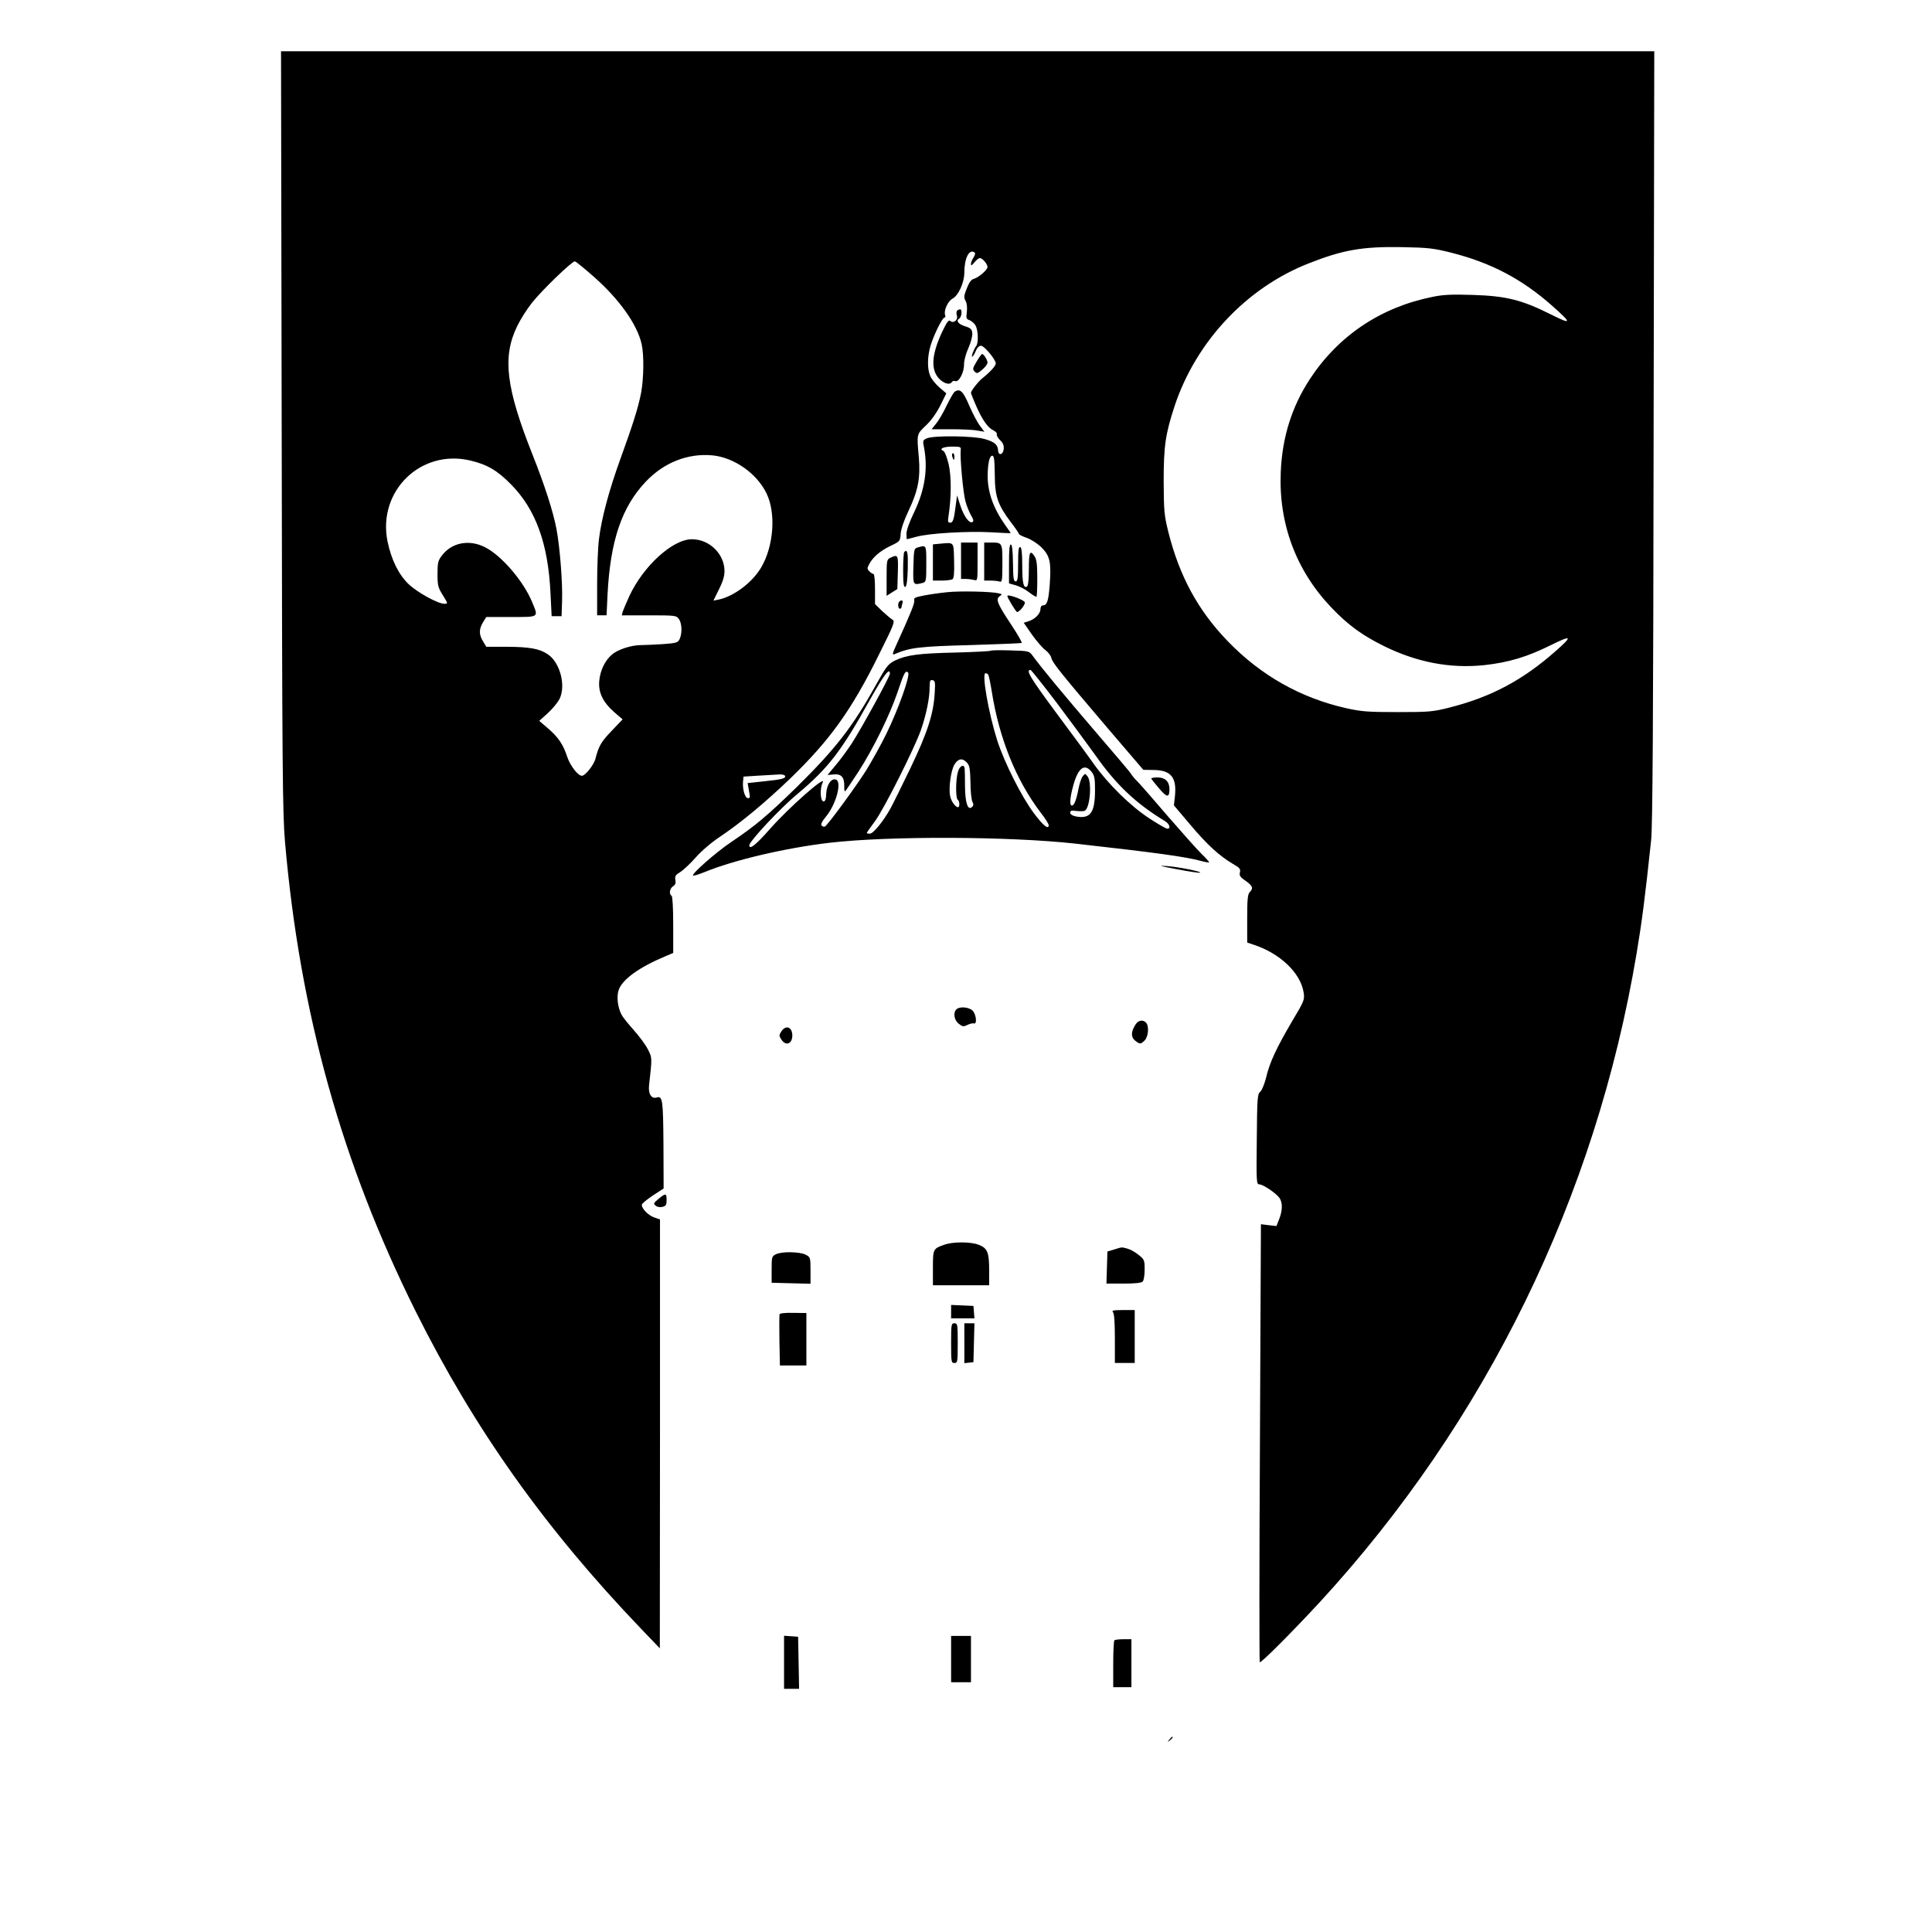 <?xml version="1.0" standalone="no"?>
<!DOCTYPE svg PUBLIC "-//W3C//DTD SVG 20010904//EN"
 "http://www.w3.org/TR/2001/REC-SVG-20010904/DTD/svg10.dtd">
<svg version="1.0" xmlns="http://www.w3.org/2000/svg"
 width="1168pt" height="1168pt" viewBox="0 0 1168 1168"
 preserveAspectRatio="xMidYMid meet">
<g transform="translate(0,1168) scale(0.1,-0.1)"
fill="#000000" stroke="none">
<path d="M1703 9078 c3 -2057 5 -2313 20 -2488 90 -1034 343 -1941 791 -2840
354 -709 780 -1309 1360 -1915 l115 -120 1 1297 0 1296 -35 12 c-35 12 -75 52
-75 76 0 7 30 32 66 56 l66 43 -1 264 c-2 272 -5 297 -41 286 -32 -10 -52 23
-46 74 19 170 19 165 -7 217 -14 28 -53 80 -86 117 -33 37 -67 79 -74 94 -23
44 -30 109 -17 147 21 64 123 138 283 205 l47 20 0 170 c0 102 -4 172 -10 176
-17 10 -11 44 9 57 14 9 18 19 14 39 -4 22 1 30 31 48 19 12 61 52 93 88 34
39 95 91 148 126 124 83 274 208 423 351 239 231 370 413 534 745 95 190 100
205 83 215 -10 6 -38 30 -62 52 l-43 42 0 91 c0 50 -4 91 -9 91 -5 0 -17 7
-25 16 -14 13 -14 19 -2 42 23 44 65 80 128 111 59 28 60 29 63 74 2 28 20 81
49 142 57 120 71 197 61 319 -13 143 -14 140 42 193 32 30 65 76 88 122 l36
73 -42 36 c-23 20 -48 51 -55 69 -19 43 -18 117 2 184 20 66 71 169 84 169 5
0 7 7 4 15 -10 26 16 85 45 100 35 18 71 97 71 157 0 85 28 143 60 123 8 -5 6
-14 -4 -31 -9 -13 -16 -31 -16 -40 0 -12 5 -10 21 10 11 14 26 26 33 26 15 0
46 -36 46 -54 0 -18 -54 -64 -83 -72 -15 -3 -28 -22 -42 -57 -18 -45 -19 -56
-7 -77 8 -15 10 -41 7 -67 -5 -36 -3 -42 15 -48 11 -4 28 -17 36 -30 18 -27
21 -109 5 -128 -14 -18 -33 -69 -22 -63 4 3 14 19 21 36 7 18 20 30 31 30 19
0 89 -84 89 -107 0 -15 -33 -51 -80 -89 -25 -19 -70 -77 -70 -89 0 -4 14 -39
31 -78 37 -85 72 -134 105 -149 14 -7 23 -17 20 -24 -2 -6 7 -22 20 -35 18
-17 24 -32 22 -54 -4 -35 -32 -42 -34 -8 -2 35 -22 52 -82 69 -65 19 -300 22
-346 5 -25 -10 -28 -15 -22 -44 28 -136 9 -265 -58 -405 -27 -55 -46 -108 -46
-128 0 -19 1 -34 3 -34 1 0 27 7 57 15 75 21 310 35 453 27 64 -4 117 -6 117
-5 0 2 -15 24 -34 50 -73 104 -107 202 -105 306 2 72 12 112 28 112 11 0 14
-25 15 -115 1 -134 18 -181 98 -288 27 -35 48 -66 48 -70 0 -4 22 -15 48 -24
28 -10 66 -35 90 -59 50 -51 58 -88 48 -227 -8 -97 -16 -122 -42 -122 -8 0
-14 -10 -14 -23 0 -27 -33 -61 -73 -73 l-28 -9 50 -72 c28 -39 64 -81 81 -93
16 -12 33 -33 36 -48 8 -30 49 -82 347 -432 l209 -244 62 -1 c106 -1 141 -45
129 -160 l-6 -54 99 -117 c101 -120 175 -188 258 -237 41 -23 47 -31 42 -51
-5 -19 2 -29 34 -51 43 -30 49 -45 25 -69 -12 -12 -15 -44 -15 -160 l0 -144
38 -13 c160 -52 284 -170 303 -288 7 -45 5 -50 -70 -176 -93 -158 -136 -249
-157 -341 -10 -38 -25 -76 -35 -84 -17 -14 -19 -38 -21 -288 -3 -257 -2 -272
15 -272 23 0 101 -53 122 -82 20 -29 19 -77 -2 -129 l-16 -41 -47 5 -47 6 -6
-1322 c-4 -726 -4 -1323 -1 -1326 7 -7 198 185 360 360 1008 1095 1671 2451
1918 3924 32 190 51 337 88 685 9 86 13 709 15 2443 l4 2327 -4151 0 -4151 0
4 -2292z m7072 1074 c240 -61 426 -159 608 -320 123 -109 121 -117 -11 -51
-171 86 -269 110 -468 116 -127 4 -179 2 -245 -12 -312 -63 -567 -234 -739
-495 -110 -168 -168 -352 -177 -562 -14 -312 92 -597 306 -821 101 -106 185
-167 316 -232 200 -99 403 -138 609 -116 146 16 259 50 398 119 131 65 138 58
33 -34 -199 -176 -391 -278 -640 -341 -102 -26 -124 -28 -315 -28 -179 0 -218
3 -309 23 -277 62 -518 198 -718 405 -180 186 -293 394 -360 662 -25 101 -27
127 -28 305 0 214 11 287 66 455 130 391 436 717 814 864 206 81 324 101 560
97 161 -3 193 -7 300 -34z m-5185 -145 c155 -137 262 -288 289 -407 15 -65 13
-206 -3 -294 -18 -92 -49 -190 -127 -405 -67 -185 -113 -356 -128 -481 -6 -46
-11 -169 -11 -272 l0 -188 28 0 29 0 6 128 c17 324 86 527 231 680 110 116
254 173 404 159 130 -13 268 -109 326 -230 58 -118 44 -318 -32 -447 -53 -91
-166 -176 -258 -195 l-31 -6 33 67 c23 45 34 80 34 111 0 104 -91 193 -197
193 -116 0 -293 -161 -378 -343 -18 -40 -36 -82 -40 -94 l-6 -23 165 0 c159 0
165 -1 180 -22 19 -26 21 -86 5 -121 -10 -22 -19 -25 -101 -31 -50 -3 -110 -6
-133 -6 -58 0 -139 -26 -175 -57 -41 -34 -71 -94 -77 -158 -7 -70 21 -129 90
-190 l51 -44 -65 -68 c-65 -68 -79 -92 -99 -169 -9 -38 -62 -104 -82 -104 -24
0 -71 61 -89 115 -24 75 -56 121 -120 175 l-49 42 50 45 c28 25 60 64 72 86
41 81 4 223 -71 272 -51 34 -109 44 -249 45 l-122 0 -20 33 c-25 41 -25 73 0
115 l20 32 150 0 c172 0 166 -4 127 90 -52 127 -187 284 -287 333 -95 47 -199
27 -258 -51 -24 -31 -27 -44 -27 -112 0 -69 3 -82 32 -128 32 -52 32 -52 9
-52 -38 0 -161 67 -215 118 -60 57 -105 147 -128 258 -62 304 200 561 500 490
102 -24 164 -60 247 -145 149 -151 224 -358 238 -656 l7 -140 30 0 30 0 3 90
c4 110 -13 327 -34 438 -20 105 -71 263 -144 447 -161 405 -184 591 -94 777
19 40 60 105 92 145 60 75 239 248 257 248 6 0 57 -42 115 -93z m2218 -1049
c-5 -44 14 -252 28 -306 8 -31 24 -70 35 -88 14 -24 17 -34 8 -40 -19 -11 -53
36 -74 102 l-19 59 -8 -60 c-11 -88 -17 -105 -34 -105 -13 0 -15 7 -10 38 18
116 18 242 1 316 -10 42 -24 77 -32 80 -29 12 0 26 53 26 51 0 55 -2 52 -22z
m-1063 -1967 c9 -16 -13 -23 -121 -34 l-104 -11 6 -35 c10 -56 10 -56 -5 -56
-17 0 -33 54 -29 99 l3 31 95 6 c52 3 107 6 122 7 15 1 29 -2 33 -7z"/>
<path d="M5757 8920 c3 -11 7 -20 9 -20 2 0 4 9 4 20 0 11 -4 20 -9 20 -5 0
-7 -9 -4 -20z"/>
<path d="M5785 9800 c-3 -6 -4 -19 0 -29 8 -25 -20 -48 -39 -32 -11 9 -20 -3
-49 -63 -66 -140 -72 -233 -17 -288 29 -28 63 -37 75 -17 4 6 13 8 21 5 21 -8
53 54 52 100 0 24 11 66 27 101 15 34 25 73 23 89 -2 24 -10 31 -45 42 -40 13
-55 33 -34 46 15 10 20 56 5 56 -7 0 -16 -5 -19 -10z"/>
<path d="M5904 9494 c-24 -40 -25 -47 -12 -60 13 -14 19 -12 46 11 18 15 32
34 32 43 -1 18 -23 52 -33 52 -3 0 -18 -21 -33 -46z"/>
<path d="M5772 9312 c-7 -5 -28 -41 -48 -82 -19 -40 -47 -89 -63 -109 l-29
-36 117 0 c64 0 135 -3 159 -8 l43 -7 -26 35 c-15 19 -44 74 -65 122 -37 88
-56 106 -88 85z"/>
<path d="M5683 8393 l-43 -4 0 -110 0 -109 53 0 c28 0 58 4 65 8 9 6 12 36 10
113 -3 116 2 110 -85 102z"/>
<path d="M5810 8290 l0 -110 28 0 c15 0 37 -3 50 -6 22 -6 22 -6 22 110 l0
116 -50 0 -50 0 0 -110z"/>
<path d="M5950 8285 l0 -115 39 0 c22 0 46 -3 55 -6 14 -5 16 8 16 109 0 128
0 127 -71 127 l-39 0 0 -115z"/>
<path d="M6100 8272 l0 -119 43 -12 c23 -7 59 -26 80 -43 21 -16 40 -28 43
-25 3 2 5 53 5 112 0 80 -4 113 -16 131 -28 43 -35 27 -35 -75 0 -63 -4 -102
-11 -107 -21 -13 -29 21 -29 127 0 76 -4 108 -12 112 -10 3 -13 -21 -13 -102
0 -88 -3 -106 -15 -106 -12 0 -15 19 -16 109 -1 74 -5 111 -12 114 -9 3 -12
-30 -12 -116z"/>
<path d="M5550 8371 c-24 -7 -25 -9 -28 -114 -3 -116 -3 -116 56 -101 21 6 22
11 22 115 0 116 1 114 -50 100z"/>
<path d="M5467 8343 c-4 -3 -7 -53 -7 -110 0 -79 3 -104 13 -101 8 3 13 37 15
111 2 97 -2 119 -21 100z"/>
<path d="M5383 8308 c-22 -10 -23 -17 -23 -121 l0 -109 33 21 32 20 3 101 c3
106 1 110 -45 88z"/>
<path d="M5728 8100 c-42 -4 -106 -13 -141 -20 -53 -10 -64 -15 -60 -29 4 -16
-17 -69 -106 -265 -26 -56 -28 -67 -14 -61 94 40 149 47 456 55 170 5 311 11
314 13 3 3 -25 52 -62 108 -85 128 -97 156 -72 174 17 12 16 13 -5 18 -44 11
-234 15 -310 7z"/>
<path d="M6090 8077 c0 -11 52 -97 59 -97 15 0 53 49 46 60 -10 16 -105 50
-105 37z"/>
<path d="M5437 8043 c-11 -10 -8 -43 3 -43 6 0 10 4 10 9 0 5 3 16 6 25 6 16
-7 22 -19 9z"/>
<path d="M5989 7746 c-3 -3 -99 -8 -213 -11 -223 -5 -297 -15 -367 -49 -39
-20 -51 -35 -108 -137 -145 -262 -248 -394 -482 -625 -178 -174 -253 -237
-399 -335 -92 -62 -240 -192 -230 -202 3 -3 32 6 65 19 178 74 495 148 760
179 362 42 1085 39 1485 -5 498 -56 656 -78 758 -104 29 -8 52 -12 52 -9 0 3
-21 27 -47 52 -27 26 -115 126 -198 221 -82 96 -166 192 -186 213 -21 20 -39
43 -42 50 -3 6 -99 120 -213 252 -186 217 -327 386 -382 462 -20 27 -23 28
-134 31 -62 2 -116 1 -119 -2z m398 -313 c82 -109 187 -252 234 -317 126 -180
248 -295 422 -400 28 -17 37 -46 14 -46 -8 0 -56 28 -108 62 -114 74 -252 210
-339 333 -35 50 -140 192 -233 317 -150 203 -177 248 -147 248 4 0 75 -89 157
-197z m-1007 174 c0 -17 -172 -331 -231 -422 -25 -38 -68 -97 -96 -130 l-50
-60 37 3 c46 5 65 -17 64 -70 -1 -22 2 -36 6 -31 5 4 40 58 80 118 90 140 188
339 236 480 40 119 48 135 64 119 15 -15 -59 -222 -131 -369 -32 -66 -88 -166
-123 -223 -64 -101 -229 -326 -248 -338 -5 -4 -15 -1 -20 4 -8 8 0 24 26 56
61 74 97 209 60 223 -28 10 -56 -30 -59 -84 -1 -34 -6 -48 -16 -48 -20 0 -24
78 -5 115 24 50 -206 -153 -317 -279 -88 -100 -127 -131 -127 -101 0 24 191
228 292 311 185 155 265 258 439 572 84 149 119 195 119 154z m595 -7 c3 -5
13 -51 21 -102 45 -283 147 -535 295 -730 27 -34 48 -69 49 -75 1 -32 -32 -6
-89 70 -75 100 -179 307 -222 440 -53 167 -95 407 -71 407 6 0 14 -4 17 -10z
m-324 -105 c-6 -127 -43 -242 -147 -459 -53 -110 -108 -221 -122 -246 -43 -77
-103 -150 -123 -150 -11 0 -19 2 -19 4 0 3 22 34 48 69 53 69 239 440 279 552
32 92 53 194 53 256 0 43 3 50 18 47 15 -3 17 -13 13 -73z m195 -426 c16 -17
19 -38 21 -119 0 -54 6 -107 12 -118 8 -15 7 -23 -4 -32 -24 -20 -40 26 -41
125 0 50 -1 98 -2 108 -3 31 -31 18 -41 -20 -14 -48 -14 -160 -1 -168 12 -7
13 -45 2 -45 -16 0 -42 36 -48 68 -10 49 5 155 26 190 23 37 49 41 76 11z
m753 -55 c18 -22 21 -41 21 -111 0 -136 -28 -175 -115 -159 -23 5 -35 13 -35
23 0 12 8 15 39 10 21 -2 44 -2 50 2 31 19 43 172 16 207 -15 19 -15 19 -30 0
-8 -10 -19 -44 -25 -75 -13 -68 -26 -101 -40 -101 -15 0 -12 48 9 123 29 105
68 134 110 81z"/>
<path d="M6960 6974 c0 -3 21 -30 47 -60 48 -57 63 -58 63 -4 0 44 -26 70 -71
70 -21 0 -39 -3 -39 -6z"/>
<path d="M7115 6425 c72 -14 135 -23 140 -21 17 5 -127 35 -200 40 -58 5 -47
1 60 -19z"/>
<path d="M5782 5578 c-21 -21 -14 -65 14 -87 23 -18 29 -19 53 -7 14 7 32 11
39 9 20 -8 14 55 -8 77 -22 22 -79 27 -98 8z"/>
<path d="M6866 5488 c-29 -45 -30 -76 -5 -98 30 -24 35 -24 59 0 23 23 28 88
8 108 -19 19 -46 14 -62 -10z"/>
<path d="M4724 5445 c-15 -23 -15 -27 0 -50 27 -41 66 -26 66 25 0 51 -39 66
-66 25z"/>
<path d="M3981 4432 c-30 -25 -32 -29 -17 -41 9 -8 26 -11 41 -7 21 5 25 12
25 41 0 42 -6 43 -49 7z"/>
<path d="M5706 4154 c-65 -23 -66 -26 -66 -140 l0 -104 170 0 170 0 0 90 c0
108 -10 134 -62 154 -48 20 -159 20 -212 0z"/>
<path d="M6735 4126 l-40 -12 -3 -97 -3 -97 104 0 c67 0 107 4 115 12 7 7 12
39 12 73 0 57 -2 61 -36 88 -19 16 -49 33 -67 38 -37 10 -31 11 -82 -5z"/>
<path d="M4690 4097 c-24 -12 -25 -17 -25 -92 l0 -80 118 -3 117 -3 0 80 c0
79 -1 81 -30 96 -36 18 -145 20 -180 2z"/>
<path d="M5750 3750 l0 -40 71 0 70 0 -3 38 -3 37 -67 3 -68 3 0 -41z"/>
<path d="M6728 3748 c8 -8 12 -58 12 -160 l0 -148 60 0 60 0 0 160 0 160 -72
0 c-56 0 -69 -3 -60 -12z"/>
<path d="M4713 3735 c-2 -6 -2 -78 -1 -160 l3 -150 80 0 80 0 0 158 0 159 -79
1 c-47 1 -80 -2 -83 -8z"/>
<path d="M5750 3560 c0 -113 1 -120 20 -120 19 0 20 7 20 120 0 113 -1 120
-20 120 -19 0 -20 -7 -20 -120z"/>
<path d="M5830 3559 l0 -120 28 3 27 3 3 118 3 117 -31 0 -30 0 0 -121z"/>
<path d="M4740 1631 l0 -161 45 0 46 0 -3 158 -3 157 -42 3 -43 3 0 -160z"/>
<path d="M5750 1650 l0 -140 60 0 60 0 0 140 0 140 -60 0 -60 0 0 -140z"/>
<path d="M6737 1763 c-4 -3 -7 -69 -7 -145 l0 -138 55 0 55 0 0 145 0 145 -48
0 c-27 0 -52 -3 -55 -7z"/>
<path d="M7069 1163 c-13 -16 -12 -17 4 -4 16 13 21 21 13 21 -2 0 -10 -8 -17
-17z"/>
</g>
</svg>
